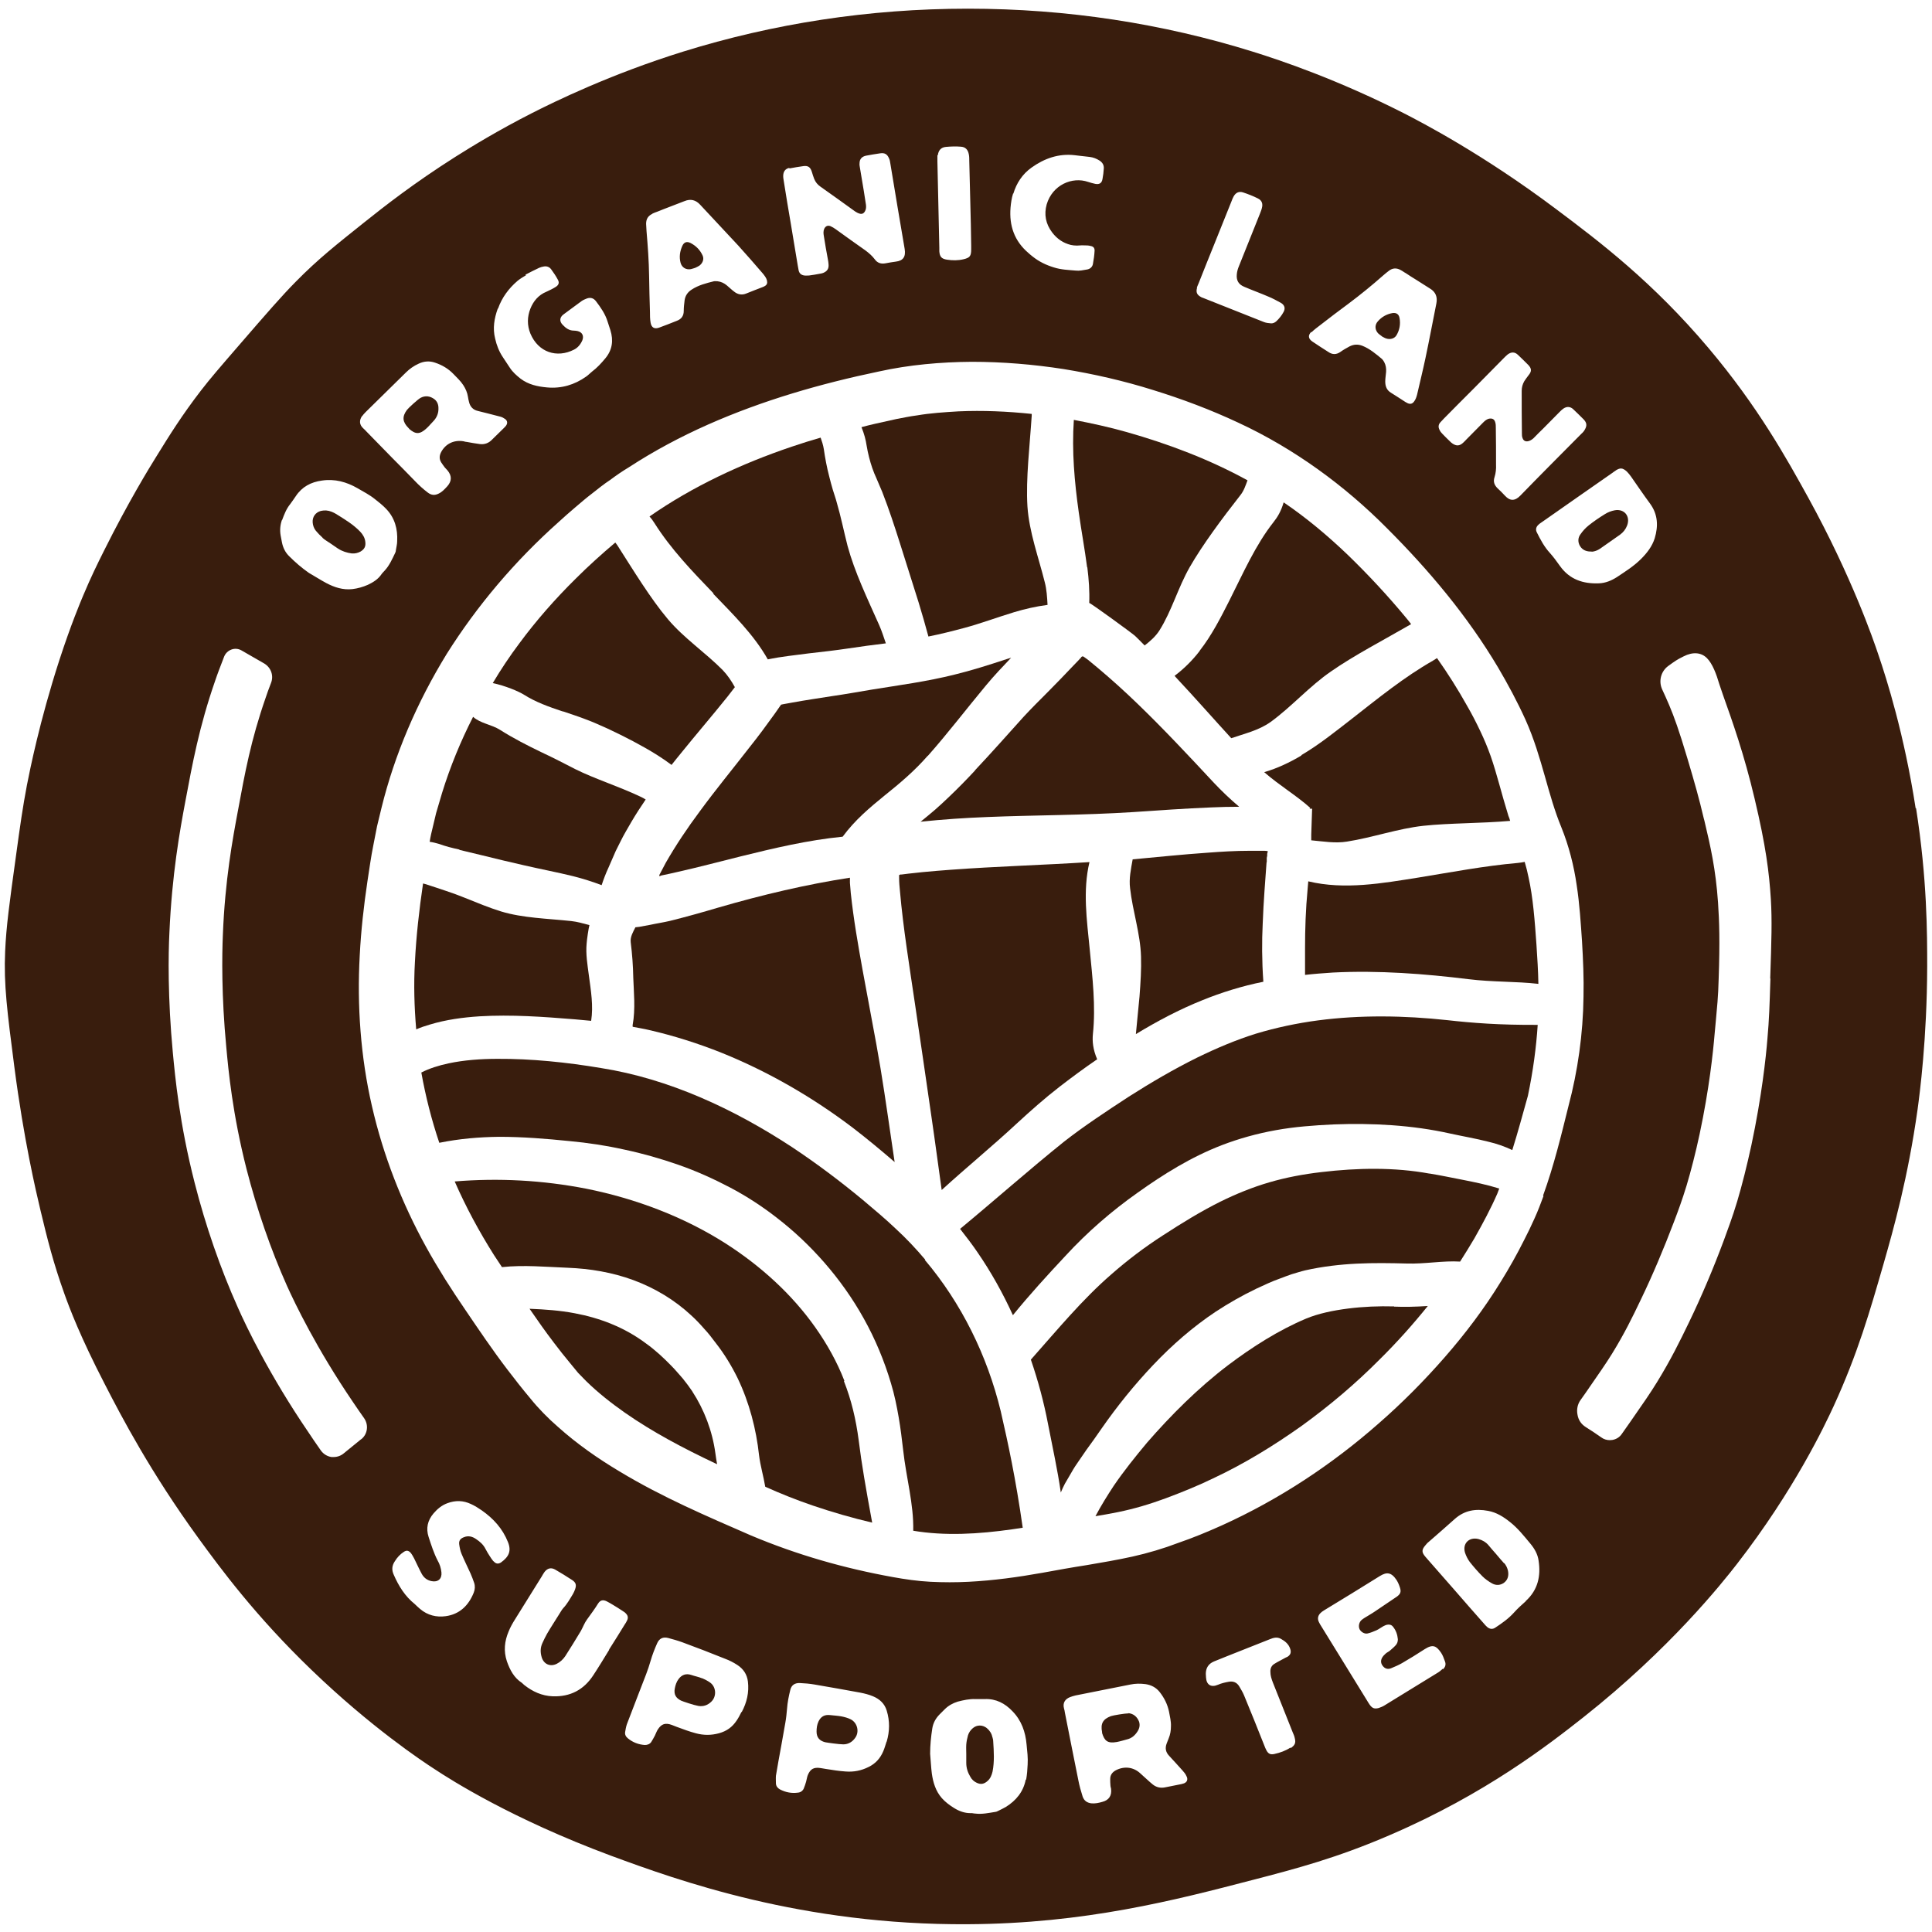 <?xml version="1.0" encoding="UTF-8"?>
<svg xmlns="http://www.w3.org/2000/svg" width="201" height="201" viewBox="0 0 201 201" fill="none">
  <path d="M135.396 78.6C134.194 79.312 132.904 79.934 131.524 80.334C133.126 81.734 134.906 82.779 136.308 84.046L136.242 84.134C136.242 84.134 136.42 84.134 136.509 84.134C136.486 85.023 136.442 85.912 136.419 86.824V87.424C137.643 87.535 138.912 87.757 140.135 87.557C142.828 87.135 145.431 86.201 148.101 85.912C150.793 85.623 154.086 85.668 157.112 85.401C157.068 85.223 157.001 85.046 156.934 84.89C156.222 82.601 155.733 80.512 155.088 78.667C154.754 77.734 154.42 76.934 153.997 76.045C153.575 75.156 153.13 74.289 152.64 73.444C151.661 71.689 150.615 70.044 149.503 68.466C149.369 68.555 149.214 68.644 149.08 68.733C146.076 70.444 143.406 72.622 140.647 74.778C138.978 76.067 137.287 77.445 135.396 78.556V78.6Z" fill="#391D0D"></path>
  <path d="M136.107 91.714C136.085 91.98 136.063 92.247 136.041 92.492C135.84 94.603 135.773 96.67 135.773 98.67C135.773 99.603 135.773 100.537 135.773 101.426C136.73 101.315 137.687 101.248 138.666 101.181C143.45 100.937 148.256 101.315 152.773 101.87C155.265 102.181 157.735 102.092 160.049 102.359C160.027 101.003 159.938 99.648 159.849 98.292C159.671 95.758 159.493 93.38 159.025 91.269C158.914 90.713 158.781 90.202 158.625 89.669C158.38 89.713 158.135 89.758 157.89 89.78C154.375 90.091 151.037 90.736 147.611 91.291C143.828 91.891 139.89 92.603 136.107 91.691V91.714Z" fill="#391D0D"></path>
  <path d="M156.489 162.652C156.222 162.341 155.932 162.03 155.665 161.696C155.398 161.385 155.109 161.074 154.842 160.741C154.575 160.429 154.219 160.229 153.818 160.118C152.839 159.874 152.127 160.585 152.417 161.541C152.528 161.874 152.706 162.23 152.906 162.496C153.329 163.03 153.774 163.541 154.241 164.008C154.53 164.297 154.886 164.541 155.242 164.741C155.643 164.963 156.11 164.941 156.489 164.652C156.889 164.341 156.978 163.897 156.889 163.43C156.822 163.119 156.689 162.852 156.489 162.607V162.652Z" fill="#391D0D"></path>
  <path d="M131.791 89.693V89.249L131.836 89.026C131.836 88.937 131.836 88.96 131.836 88.937V88.826L131.902 88.56C131.813 88.537 131.724 88.515 131.569 88.515C131.635 88.515 130.634 88.515 129.967 88.515C128.52 88.515 127.074 88.604 125.605 88.715C123.024 88.893 120.488 89.16 117.84 89.404C117.662 90.404 117.439 91.404 117.573 92.427C117.84 94.805 118.641 97.138 118.708 99.516C118.752 100.805 118.663 102.205 118.552 103.672C118.418 104.961 118.307 106.295 118.174 107.584C120.377 106.25 122.668 105.028 125.116 104.05C127.029 103.272 129.21 102.583 131.435 102.139C131.279 99.916 131.279 97.916 131.368 96.116C131.457 93.694 131.635 91.649 131.769 89.715L131.791 89.693Z" fill="#391D0D"></path>
  <path d="M124.803 67.734C124.069 68.689 123.179 69.578 122.2 70.312C122.245 70.378 122.311 70.423 122.356 70.49C124.314 72.579 126.205 74.734 128.097 76.801C129.432 76.335 130.945 76.001 132.191 75.112C134.393 73.512 136.218 71.401 138.488 69.845C140.846 68.2 143.961 66.578 146.809 64.933C146.631 64.711 146.475 64.489 146.297 64.289C144.406 62 142.337 59.777 140.201 57.71C138.109 55.71 135.906 53.866 133.548 52.265C133.281 53.177 132.925 53.777 132.502 54.31C130.611 56.71 129.365 59.577 127.896 62.489C127.006 64.244 126.072 66.089 124.803 67.712V67.734Z" fill="#391D0D"></path>
  <path d="M101.441 80.156C100.574 81.089 99.684 82 98.749 82.889C98.304 83.311 97.792 83.8 97.303 84.223C96.813 84.645 96.324 85.045 95.834 85.445C95.812 85.445 95.79 85.49 95.768 85.49C98.082 85.245 100.418 85.089 102.71 85.001C107.516 84.8 112.656 84.823 117.862 84.489C120.51 84.312 123.247 84.112 126.028 84C126.985 83.956 127.964 83.934 128.921 83.934C127.92 83.089 127.052 82.245 126.295 81.445C123.647 78.6 121.044 75.822 118.352 73.222C116.995 71.91 115.615 70.666 114.213 69.488L113.19 68.643L112.789 68.354C112.589 68.199 112.5 68.354 112.433 68.443V68.488H112.389L112.255 68.643L111.654 69.266C110.809 70.154 109.897 71.11 109.007 71.999C108.117 72.888 107.249 73.755 106.47 74.599C104.846 76.4 103.177 78.289 101.441 80.133V80.156Z" fill="#391D0D"></path>
  <path d="M65.84 106.827C66.396 106.938 66.975 107.027 67.531 107.161C70.134 107.761 72.649 108.561 75.096 109.539C79.991 111.517 84.575 114.184 88.736 117.339C90.182 118.451 91.628 119.651 93.075 120.895C92.963 120.14 92.852 119.384 92.741 118.628C92.251 115.295 91.784 111.983 91.183 108.694L89.737 100.893C89.27 98.293 88.803 95.648 88.513 92.915L88.424 91.848V91.314C83.93 92.003 79.302 93.092 74.718 94.426C73.072 94.915 71.403 95.382 69.712 95.804C69.066 95.959 68.31 96.07 67.598 96.226L66.508 96.426L66.107 96.471C65.862 96.96 65.551 97.471 65.618 98.026C65.773 99.293 65.862 100.449 65.885 101.738C65.929 103.116 66.129 104.983 65.818 106.649C65.818 106.694 65.818 106.761 65.818 106.805L65.84 106.827Z" fill="#391D0D"></path>
  <path d="M113.122 59.018C113.278 60.262 113.367 61.485 113.322 62.729C113.523 62.774 117.706 65.819 118.084 66.152C118.418 66.463 118.751 66.819 119.085 67.152C119.664 66.707 120.22 66.219 120.62 65.596C121.911 63.552 122.556 61.129 123.78 58.996C125.093 56.706 127.118 53.973 129.053 51.506C129.409 51.061 129.587 50.506 129.788 49.972C125.872 47.817 121.599 46.194 117.216 44.95C115.414 44.438 113.567 44.038 111.72 43.683C111.498 46.95 111.787 50.15 112.232 53.306C112.499 55.217 112.855 57.129 113.1 59.018H113.122Z" fill="#391D0D"></path>
  <path d="M42.566 44.618C43.211 45.174 43.656 45.241 44.39 44.552C44.657 44.307 44.88 44.018 45.147 43.752C45.481 43.374 45.636 42.929 45.614 42.44C45.614 42.085 45.481 41.751 45.191 41.529C44.746 41.196 44.235 41.129 43.745 41.396C43.434 41.574 42.499 42.44 42.343 42.64C41.809 43.352 41.876 43.907 42.499 44.529C42.521 44.552 42.544 44.574 42.566 44.596V44.618Z" fill="#391D0D"></path>
  <path d="M71.892 27.994C72.026 27.972 72.182 27.905 72.337 27.861C72.471 27.794 72.627 27.728 72.76 27.639C73.116 27.372 73.272 26.95 73.094 26.572C72.827 25.994 72.404 25.572 71.848 25.283C71.447 25.083 71.158 25.194 70.98 25.594C70.735 26.15 70.646 26.728 70.802 27.328C70.936 27.839 71.381 28.105 71.915 27.994H71.892Z" fill="#391D0D"></path>
  <path d="M143.806 35.019C143.939 35.085 144.073 35.174 144.228 35.219C144.651 35.352 145.096 35.219 145.296 34.863C145.608 34.33 145.719 33.73 145.608 33.107C145.541 32.685 145.274 32.507 144.851 32.574C144.251 32.685 143.739 32.974 143.338 33.441C142.982 33.841 143.049 34.374 143.427 34.73C143.539 34.819 143.65 34.907 143.806 35.019Z" fill="#391D0D"></path>
  <path d="M73.049 174.611C72.693 174.456 72.292 174.389 71.914 174.256C71.38 174.078 70.935 174.233 70.601 174.678C70.379 174.967 70.267 175.322 70.201 175.678C70.09 176.278 70.312 176.656 70.846 176.923C71.024 177.011 72.226 177.411 72.648 177.478C73.16 177.567 73.627 177.411 74.006 177.034C74.562 176.5 74.517 175.545 73.917 175.078C73.65 174.878 73.338 174.722 73.027 174.589L73.049 174.611Z" fill="#391D0D"></path>
  <path d="M33.554 55.956C33.799 56.179 34.088 56.334 34.377 56.534C34.644 56.712 34.889 56.89 35.156 57.068C35.601 57.357 36.09 57.512 36.602 57.579C36.936 57.601 37.225 57.535 37.514 57.379C37.915 57.134 38.071 56.846 38.004 56.357C37.959 55.956 37.759 55.623 37.492 55.334C36.758 54.556 35.846 54.023 34.956 53.467C34.822 53.379 34.666 53.312 34.511 53.245C34.132 53.09 33.754 53.067 33.376 53.156C32.82 53.312 32.486 53.779 32.53 54.356C32.553 54.667 32.664 54.979 32.864 55.223C33.064 55.468 33.309 55.712 33.554 55.934V55.956Z" fill="#391D0D"></path>
  <path d="M117.417 178.254C117.061 178.254 115.815 178.454 115.57 178.543C114.747 178.854 114.48 179.32 114.658 180.209C114.658 180.232 114.658 180.276 114.658 180.298C114.903 181.098 115.214 181.41 116.193 181.232C116.549 181.165 116.905 181.054 117.239 180.965C117.729 180.854 118.085 180.543 118.352 180.121C118.552 179.809 118.619 179.476 118.507 179.12C118.307 178.609 117.929 178.276 117.373 178.231L117.417 178.254Z" fill="#391D0D"></path>
  <path d="M88.513 178.878C88.202 178.722 87.868 178.633 87.534 178.567C87.156 178.5 86.755 178.478 86.355 178.433C85.776 178.367 85.398 178.589 85.153 179.1C84.998 179.434 84.953 179.789 84.953 180.145C84.953 180.745 85.242 181.1 85.843 181.256C86.043 181.3 87.312 181.478 87.734 181.478C88.269 181.478 88.691 181.211 88.98 180.789C89.425 180.167 89.203 179.234 88.513 178.878Z" fill="#391D0D"></path>
  <path d="M103.243 180.743C103.176 180.343 102.954 180.032 102.665 179.787C102.22 179.432 101.641 179.432 101.218 179.787C100.973 179.987 100.795 180.254 100.706 180.543C100.617 180.854 100.551 181.187 100.528 181.499C100.506 181.832 100.528 182.165 100.528 182.476C100.528 182.788 100.528 183.099 100.528 183.41C100.528 183.943 100.684 184.41 100.951 184.854C101.107 185.143 101.33 185.343 101.619 185.477C102.042 185.677 102.375 185.61 102.731 185.299C103.043 185.032 103.176 184.677 103.265 184.299C103.466 183.276 103.399 182.232 103.332 181.187C103.332 181.032 103.288 180.854 103.243 180.698V180.743Z" fill="#391D0D"></path>
  <path d="M49.842 105.737C53.247 105.537 56.517 105.782 59.81 106.048C60.367 106.093 60.945 106.16 61.502 106.204C61.746 104.648 61.479 103.07 61.257 101.426C61.123 100.381 60.923 99.27 61.034 98.136C61.056 97.781 61.234 96.536 61.324 96.247C60.678 96.07 60.055 95.892 59.432 95.825C56.94 95.558 54.404 95.514 52.134 94.825C50.91 94.447 49.62 93.914 48.352 93.403C47.684 93.136 47.15 92.936 46.416 92.691C45.681 92.447 44.969 92.203 44.257 91.98C44.191 91.958 44.102 91.936 44.013 91.914C43.612 94.647 43.301 97.381 43.167 100.092C43.034 102.426 43.1 104.759 43.301 107.093C43.768 106.893 44.213 106.737 44.68 106.604C46.438 106.071 48.173 105.848 49.864 105.737H49.842Z" fill="#391D0D"></path>
  <path d="M87.846 143.652C87.09 141.696 86.044 139.829 84.82 138.095C82.373 134.628 79.124 131.695 75.519 129.383C71.136 126.583 66.107 124.694 61.012 123.672C56.451 122.783 51.867 122.538 47.306 122.916C48.463 125.561 49.842 128.117 51.4 130.584L52.223 131.828C54.493 131.584 56.807 131.806 59.076 131.895C61.346 131.984 63.682 132.361 65.907 133.184C68.132 134.006 70.201 135.251 71.915 136.851C72.382 137.273 72.827 137.74 73.25 138.229C73.695 138.696 74.095 139.229 74.496 139.762C75.319 140.807 76.098 142.074 76.721 143.34C77.967 145.918 78.679 148.719 78.968 151.386C79.102 152.497 79.435 153.586 79.613 154.675C81.238 155.408 82.862 156.053 84.553 156.631C86.578 157.32 88.647 157.92 90.739 158.409C90.093 154.919 89.626 152.23 89.337 149.852C89.048 147.652 88.58 145.674 87.802 143.696L87.846 143.652Z" fill="#391D0D"></path>
  <path d="M96.256 131.05C95.299 129.917 94.298 128.85 93.208 127.85C92.14 126.828 90.938 125.827 89.781 124.85C87.423 122.894 84.997 121.071 82.461 119.382C76.342 115.36 69.578 112.226 62.524 111.115C58.942 110.515 55.271 110.137 51.755 110.159C49.997 110.159 48.262 110.292 46.682 110.626C45.636 110.848 44.657 111.159 43.834 111.582C44.279 114.071 44.902 116.515 45.703 118.893C47.772 118.471 49.864 118.293 51.933 118.271C54.403 118.271 56.828 118.471 59.254 118.716C61.167 118.893 63.081 119.182 64.972 119.605C66.863 120.005 68.732 120.538 70.579 121.183C72.426 121.827 74.206 122.627 75.942 123.538C77.677 124.45 79.346 125.539 80.903 126.761C84.263 129.361 87.512 132.939 89.87 137.184C91.05 139.296 92.006 141.585 92.696 143.918C93.052 145.074 93.297 146.296 93.497 147.452C93.697 148.608 93.831 149.741 93.964 150.875C94.276 153.742 95.077 156.497 95.01 159.253C98.303 159.809 101.797 159.609 105.357 159.098C105.713 159.053 106.069 158.987 106.402 158.942C105.668 153.786 104.867 150.097 104.111 146.807C102.709 141.029 100.017 135.562 96.212 131.072L96.256 131.05Z" fill="#391D0D"></path>
  <path d="M148.701 122.095C145.074 121.429 141.247 121.495 137.486 121.94C135.573 122.162 133.815 122.495 132.057 123.006C130.3 123.518 128.609 124.207 126.94 125.029C124.937 126.029 122.979 127.229 120.999 128.518C119.063 129.763 117.283 131.118 115.614 132.585C112.61 135.186 110.029 138.319 107.248 141.453C108.005 143.653 108.605 145.898 109.028 148.12C109.495 150.543 110.029 152.921 110.363 155.277C110.497 154.965 110.63 154.654 110.786 154.365L111.498 153.143C111.72 152.743 111.987 152.343 112.254 151.965L113.033 150.832C113.567 150.098 114.101 149.365 114.613 148.609C116.237 146.276 118.017 144.075 119.975 142.008C121.933 139.942 124.092 138.053 126.495 136.452C127.785 135.608 129.209 134.786 130.745 134.052C131.523 133.696 132.302 133.319 133.125 133.03C133.548 132.874 133.926 132.719 134.394 132.563C134.861 132.43 135.328 132.274 135.795 132.163C139.467 131.341 142.96 131.363 146.32 131.452C148.233 131.518 150.125 131.141 151.905 131.252C152.417 130.452 152.906 129.652 153.396 128.829C154.263 127.296 155.109 125.718 155.776 124.184C155.843 124.007 155.91 123.829 155.977 123.651C154.619 123.229 153.373 122.984 152.261 122.762C150.993 122.518 149.858 122.273 148.745 122.095H148.701Z" fill="#391D0D"></path>
  <path d="M145.052 135.916C143.427 135.872 141.825 135.938 140.246 136.138C138.688 136.338 137.175 136.649 135.885 137.183C133.036 138.383 130.3 140.116 127.741 142.05C124.648 144.406 121.844 147.206 119.33 150.095C118.106 151.562 116.927 153.029 115.881 154.562C115.192 155.607 114.546 156.652 113.968 157.741C114.769 157.607 115.548 157.474 116.304 157.318C118.04 156.963 119.597 156.496 121.288 155.874C122.957 155.251 124.604 154.585 126.206 153.807C129.432 152.296 132.48 150.429 135.395 148.362C138.288 146.273 141.024 143.961 143.539 141.428C145.319 139.672 146.988 137.805 148.545 135.872C147.232 135.96 146.097 135.983 145.029 135.938L145.052 135.916Z" fill="#391D0D"></path>
  <path d="M159.982 106.625C156.022 106.647 153.151 106.425 150.593 106.136C146.076 105.647 141.537 105.581 137.131 106.158C134.928 106.447 132.748 106.914 130.678 107.536C128.609 108.181 126.562 109.048 124.56 110.025C122.134 111.226 119.776 112.604 117.439 114.093C115.125 115.604 112.767 117.16 110.72 118.76C107.093 121.671 103.511 124.849 99.884 127.85C100.507 128.65 101.13 129.45 101.686 130.272C103.11 132.339 104.334 134.539 105.38 136.828C107.093 134.717 108.962 132.672 110.853 130.65C113.101 128.205 115.659 125.983 118.374 124.071C121.022 122.182 123.892 120.382 127.118 119.138C128.854 118.471 130.745 117.937 132.725 117.582C133.705 117.404 134.728 117.271 135.729 117.182C136.708 117.093 137.71 117.026 138.733 116.982C142.761 116.826 146.944 117.048 150.904 117.937C152.217 118.226 153.552 118.449 154.843 118.782C155.71 118.982 156.534 119.271 157.335 119.649C157.913 117.804 158.425 115.915 158.959 114.004C159.493 111.448 159.827 108.981 159.982 106.581V106.625Z" fill="#391D0D"></path>
  <path d="M199.298 84.09C198.119 76.445 196.295 70.666 195.405 68.066C194.915 66.599 192.646 59.998 188.151 51.82C185.859 47.664 182.878 42.285 177.738 36.196C171.953 29.351 166.457 25.173 161.918 21.772C154.263 16.016 147.855 12.705 146.031 11.771C139.155 8.282 133.326 6.304 130.322 5.37C120.977 2.459 111.031 0.903 100.706 0.903C90.382 0.903 80.436 2.459 71.069 5.37C63.504 7.726 57.652 10.593 55.338 11.771C51.844 13.549 49.085 15.238 47.394 16.305C43.011 19.083 39.94 21.506 37.96 23.084C35.045 25.417 33.132 26.906 30.751 29.329C29.305 30.795 27.836 32.484 24.877 35.907C22.896 38.196 21.895 39.352 20.916 40.619C18.914 43.219 17.645 45.264 16.244 47.531C15.576 48.597 13.329 52.264 10.837 57.265C10.125 58.687 9.457 60.043 8.656 61.954C8.367 62.643 7.388 64.955 6.186 68.644C4.095 75.089 3.093 80.223 2.804 81.668C2.359 84.023 2.114 85.735 1.647 89.157C0.98 93.98 0.646 96.402 0.535 98.98C0.379 102.447 0.757 105.292 1.491 110.982C2.47 118.538 3.739 123.939 4.206 125.894C4.94 128.961 5.541 131.362 6.676 134.54C7.254 136.162 8.367 139.096 10.881 143.963C12.683 147.474 15.665 153.164 20.649 160.031C22.919 163.143 26.568 168.121 32.442 173.766C38.561 179.656 43.901 183.212 45.214 184.056C46.927 185.19 53.268 189.234 63.548 193.057C70.535 195.635 83.462 200.302 100.706 200.191C112.877 200.124 122.2 197.702 130.389 195.568C134.75 194.435 139.089 193.302 144.629 190.901C154.553 186.634 161.161 181.478 164.766 178.633C173.733 171.544 179.184 164.676 180.719 162.698C186.682 155.009 189.864 148.252 190.776 146.274C193.291 140.785 194.537 136.407 195.939 131.562C197.029 127.761 198.497 122.538 199.499 115.427C199.721 113.804 200.478 108.092 200.5 100.536C200.5 97.136 200.5 91.469 199.343 84.09H199.298ZM168.081 48.953C168.571 48.642 168.815 48.664 169.26 49.064C169.416 49.22 169.55 49.397 169.683 49.575C170.351 50.531 170.996 51.486 171.686 52.42C172.487 53.531 172.531 54.731 172.153 55.998C171.886 56.843 171.352 57.532 170.729 58.154C169.972 58.91 169.082 59.465 168.215 60.043C167.658 60.398 167.035 60.665 166.345 60.688C164.699 60.754 163.297 60.287 162.296 58.887C161.962 58.42 161.628 57.954 161.25 57.532C160.672 56.909 160.271 56.154 159.893 55.398C159.737 55.109 159.804 54.82 160.049 54.598C160.182 54.465 160.338 54.376 160.494 54.264C161.74 53.398 162.963 52.531 164.209 51.664C165.389 50.842 166.568 50.02 167.747 49.197C167.859 49.108 167.992 49.02 168.103 48.953H168.081ZM149.88 43.908C149.991 43.797 150.103 43.663 150.214 43.552C151.26 42.486 152.328 41.419 153.373 40.374C154.397 39.33 155.42 38.307 156.444 37.263C156.577 37.129 156.711 36.996 156.844 36.885C157.223 36.596 157.601 36.596 157.935 36.929C158.291 37.263 158.647 37.618 159.003 37.974C159.359 38.352 159.359 38.641 159.025 39.041C158.869 39.241 158.714 39.463 158.58 39.663C158.402 39.974 158.313 40.307 158.313 40.663C158.313 42.13 158.313 43.619 158.335 45.086C158.335 45.241 158.335 45.419 158.402 45.575C158.491 45.841 158.691 45.953 158.958 45.908C159.181 45.864 159.359 45.752 159.537 45.597C159.871 45.264 160.204 44.908 160.56 44.575C161.139 43.997 161.695 43.419 162.274 42.841C162.385 42.73 162.518 42.597 162.652 42.508C163.008 42.263 163.386 42.285 163.698 42.597C164.054 42.93 164.41 43.286 164.766 43.641C165.077 43.975 165.122 44.264 164.899 44.663C164.81 44.841 164.677 44.997 164.521 45.13C162.407 47.264 160.271 49.397 158.18 51.553C157.601 52.153 157.089 52.131 156.577 51.575C156.333 51.309 156.066 51.042 155.799 50.797C155.465 50.464 155.331 50.109 155.487 49.642C155.621 49.22 155.665 48.775 155.643 48.331C155.643 47.064 155.643 45.775 155.621 44.508C155.621 44.308 155.621 44.108 155.554 43.908C155.465 43.619 155.265 43.508 154.953 43.552C154.686 43.597 154.486 43.775 154.308 43.952C153.729 44.552 153.129 45.13 152.55 45.73C152.439 45.841 152.328 45.975 152.194 46.086C151.838 46.397 151.527 46.419 151.126 46.153C151.015 46.086 150.926 45.997 150.837 45.908C150.57 45.641 150.303 45.397 150.058 45.13C149.947 45.019 149.836 44.886 149.769 44.73C149.613 44.441 149.635 44.152 149.88 43.908ZM136.441 34.574C136.708 34.307 137.042 34.062 137.331 33.84C138.31 33.084 139.289 32.329 140.29 31.596C141.536 30.662 142.738 29.684 143.895 28.662C144.095 28.484 144.295 28.328 144.495 28.173C144.896 27.862 145.319 27.862 145.741 28.106C145.919 28.195 146.075 28.328 146.253 28.417C146.632 28.662 146.988 28.906 147.366 29.128C147.833 29.418 148.3 29.729 148.768 30.017C149.368 30.373 149.569 30.907 149.435 31.573C149.057 33.462 148.701 35.374 148.3 37.263C148.033 38.529 147.722 39.774 147.433 41.041C147.366 41.308 147.277 41.574 147.099 41.797C146.921 42.019 146.721 42.063 146.454 41.952C146.365 41.908 146.298 41.863 146.209 41.819C145.719 41.508 145.23 41.174 144.718 40.863C144.273 40.596 144.117 40.196 144.117 39.685C144.117 39.352 144.184 39.019 144.206 38.685C144.228 38.33 144.184 37.996 144.006 37.663C143.939 37.552 143.872 37.441 143.783 37.352C143.138 36.818 142.515 36.285 141.736 35.974C141.269 35.796 140.846 35.818 140.401 36.04C140.068 36.218 139.756 36.396 139.445 36.618C139.022 36.907 138.621 36.907 138.199 36.618C137.642 36.263 137.086 35.907 136.53 35.529C136.107 35.24 136.062 34.885 136.419 34.529L136.441 34.574ZM124.514 29.951C124.559 29.773 124.648 29.617 124.715 29.44C125.271 28.04 125.827 26.639 126.406 25.217C126.984 23.795 127.541 22.372 128.119 20.95C128.186 20.772 128.253 20.594 128.342 20.439C128.564 20.039 128.898 19.883 129.321 20.017C129.855 20.194 130.366 20.394 130.856 20.639C131.279 20.839 131.412 21.194 131.279 21.661C131.234 21.861 131.145 22.039 131.078 22.239C130.344 24.061 129.632 25.861 128.898 27.684C128.787 27.951 128.698 28.24 128.675 28.529C128.609 29.173 128.853 29.595 129.454 29.84C130.277 30.195 131.145 30.506 131.968 30.862C132.413 31.04 132.836 31.284 133.259 31.507C133.637 31.729 133.748 32.062 133.548 32.44C133.348 32.818 133.081 33.151 132.769 33.44C132.614 33.574 132.413 33.662 132.213 33.64C131.968 33.618 131.724 33.596 131.501 33.507C129.365 32.662 127.251 31.818 125.115 30.973C125.071 30.973 125.004 30.929 124.96 30.907C124.537 30.684 124.403 30.418 124.537 29.951H124.514ZM105.424 20.15C105.757 19.039 106.38 18.105 107.315 17.438C108.65 16.483 110.141 15.949 111.832 16.149C112.01 16.172 112.188 16.194 112.388 16.216C112.722 16.261 113.055 16.283 113.367 16.327C113.745 16.372 114.079 16.505 114.391 16.705C114.702 16.905 114.858 17.172 114.836 17.527C114.813 17.905 114.769 18.261 114.702 18.616C114.635 19.039 114.39 19.216 113.945 19.128C113.701 19.083 113.434 18.994 113.211 18.927C111.542 18.35 109.495 19.239 108.895 21.261C108.605 22.306 108.783 23.284 109.473 24.195C109.985 24.861 110.608 25.284 111.409 25.484C111.609 25.528 111.832 25.55 112.054 25.55C112.299 25.55 112.521 25.506 112.766 25.528C113.011 25.528 113.256 25.528 113.478 25.595C113.745 25.639 113.879 25.795 113.879 26.061C113.856 26.528 113.79 27.017 113.701 27.484C113.634 27.795 113.389 27.995 113.078 28.04C112.699 28.106 112.299 28.195 111.921 28.151C111.142 28.084 110.385 28.062 109.629 27.817C108.828 27.573 108.094 27.217 107.426 26.684C107.27 26.573 107.137 26.439 107.003 26.328C105.535 25.084 104.979 23.483 105.134 21.594C105.179 21.105 105.246 20.616 105.401 20.128L105.424 20.15ZM97.569 16.149C97.636 15.638 97.903 15.327 98.415 15.283C98.926 15.238 99.438 15.216 99.95 15.26C100.439 15.283 100.706 15.572 100.795 16.061C100.84 16.283 100.84 16.505 100.84 16.727C100.884 18.216 100.907 19.705 100.951 21.194C100.996 22.661 101.018 24.106 101.04 25.55C101.04 25.684 101.04 25.817 101.04 25.928C101.04 26.639 100.907 26.817 100.239 26.973C99.683 27.106 99.104 27.106 98.526 27.017C97.947 26.928 97.769 26.706 97.725 26.15C97.725 26.017 97.725 25.884 97.725 25.773C97.658 22.794 97.591 19.794 97.525 16.816C97.525 16.594 97.525 16.372 97.525 16.149H97.569ZM82.105 17.527C82.594 17.438 83.084 17.349 83.573 17.283C84.085 17.216 84.308 17.394 84.464 17.883C84.53 18.127 84.619 18.372 84.708 18.616C84.842 18.95 85.064 19.216 85.354 19.416C86.555 20.261 87.757 21.128 88.958 21.994C89.092 22.083 89.247 22.172 89.403 22.217C89.67 22.306 89.871 22.217 90.004 21.95C90.115 21.75 90.115 21.528 90.093 21.305C90.026 20.839 89.937 20.35 89.871 19.883C89.737 19.083 89.603 18.283 89.47 17.483C89.448 17.327 89.403 17.149 89.425 16.994C89.425 16.549 89.67 16.283 90.115 16.194C90.605 16.105 91.094 16.016 91.584 15.949C92.029 15.883 92.296 16.038 92.474 16.438C92.563 16.616 92.607 16.816 92.629 17.016C93.119 19.972 93.609 22.95 94.12 25.906C94.254 26.728 93.942 27.128 93.208 27.217C92.852 27.262 92.474 27.328 92.118 27.395C91.65 27.484 91.272 27.351 91.005 26.973C90.738 26.617 90.404 26.328 90.048 26.061C89.003 25.328 87.979 24.595 86.933 23.839C86.778 23.728 86.6 23.617 86.399 23.528C86.11 23.417 85.888 23.528 85.754 23.795C85.643 24.039 85.665 24.306 85.71 24.55C85.843 25.373 85.977 26.195 86.132 26.995C86.155 27.151 86.199 27.328 86.199 27.484C86.244 27.951 86.066 28.217 85.643 28.395C85.532 28.44 85.398 28.462 85.265 28.484C84.909 28.551 84.53 28.617 84.174 28.662C84.019 28.662 83.841 28.684 83.685 28.662C83.351 28.617 83.151 28.44 83.084 28.106C83.062 27.951 83.017 27.773 82.995 27.617C82.75 26.15 82.505 24.684 82.261 23.195C82.016 21.75 81.771 20.328 81.549 18.883C81.526 18.705 81.482 18.527 81.482 18.327C81.482 17.861 81.682 17.549 82.15 17.461L82.105 17.527ZM67.842 22.239C68.02 22.15 68.221 22.083 68.399 22.017C68.799 21.861 69.222 21.683 69.645 21.528C70.156 21.328 70.668 21.128 71.202 20.928C71.847 20.661 72.382 20.794 72.849 21.305C74.162 22.728 75.497 24.128 76.809 25.55C77.677 26.506 78.523 27.484 79.368 28.462C79.546 28.684 79.724 28.906 79.791 29.173C79.858 29.462 79.791 29.64 79.546 29.773C79.457 29.817 79.39 29.862 79.301 29.884C78.745 30.106 78.189 30.306 77.655 30.529C77.188 30.729 76.743 30.64 76.364 30.329C76.097 30.129 75.853 29.884 75.608 29.684C75.341 29.462 75.029 29.306 74.651 29.262C74.518 29.262 74.384 29.24 74.273 29.262C73.472 29.462 72.671 29.662 71.959 30.129C71.536 30.395 71.291 30.773 71.225 31.24C71.18 31.596 71.135 31.973 71.135 32.351C71.135 32.862 70.891 33.196 70.424 33.373C69.8 33.618 69.2 33.862 68.577 34.085C68.087 34.262 67.776 34.085 67.687 33.574C67.62 33.196 67.62 32.796 67.62 32.418C67.575 31.173 67.553 29.951 67.531 28.706C67.509 27.151 67.397 25.617 67.264 24.061C67.242 23.795 67.242 23.55 67.219 23.284C67.219 22.772 67.442 22.439 67.887 22.239H67.842ZM51.822 32.084C52.223 30.951 52.935 29.995 53.847 29.217C54.114 28.995 54.425 28.817 54.715 28.64C54.715 28.64 54.692 28.595 54.67 28.573C55.137 28.328 55.627 28.084 56.094 27.862C56.25 27.795 56.406 27.751 56.561 27.728C56.873 27.662 57.162 27.773 57.34 28.017C57.585 28.351 57.83 28.706 58.03 29.084C58.208 29.395 58.141 29.64 57.83 29.84C57.518 30.04 57.184 30.195 56.851 30.351C56.027 30.684 55.493 31.329 55.182 32.107C54.848 32.951 54.826 33.84 55.182 34.707C56.005 36.663 57.941 37.285 59.721 36.374C60.121 36.174 60.411 35.818 60.589 35.396C60.767 34.929 60.566 34.551 60.077 34.44C59.944 34.418 59.832 34.396 59.699 34.396C59.209 34.396 58.853 34.129 58.542 33.796C58.186 33.44 58.208 33.018 58.631 32.707C59.254 32.24 59.877 31.796 60.5 31.329C60.656 31.218 60.856 31.129 61.034 31.062C61.434 30.907 61.768 31.018 62.013 31.351C62.502 31.995 62.97 32.662 63.214 33.462C63.303 33.751 63.415 34.062 63.504 34.351C63.837 35.418 63.704 36.396 62.992 37.263C62.569 37.774 62.124 38.263 61.59 38.663C61.39 38.819 61.212 39.019 60.989 39.174C59.766 40.041 58.408 40.441 56.917 40.307C55.938 40.219 54.982 40.019 54.158 39.396C53.736 39.063 53.335 38.707 53.046 38.263C52.801 37.885 52.556 37.529 52.312 37.152C51.911 36.552 51.666 35.907 51.511 35.218C51.244 34.151 51.422 33.129 51.778 32.129L51.822 32.084ZM37.648 43.33C37.76 43.175 37.893 43.019 38.049 42.863C39.451 41.485 40.83 40.13 42.232 38.752C42.61 38.374 43.055 38.063 43.545 37.841C44.101 37.574 44.68 37.529 45.258 37.73C45.992 37.974 46.638 38.352 47.172 38.907C47.528 39.285 47.906 39.618 48.195 40.063C48.44 40.441 48.618 40.841 48.685 41.285C48.707 41.463 48.752 41.641 48.796 41.819C48.907 42.308 49.219 42.641 49.708 42.752C50.064 42.841 50.42 42.93 50.776 43.019C51.199 43.13 51.644 43.241 52.067 43.352C52.245 43.397 52.401 43.486 52.556 43.597C52.801 43.775 52.823 44.041 52.645 44.286C52.579 44.375 52.49 44.464 52.423 44.53C52.022 44.93 51.6 45.33 51.199 45.73C50.843 46.108 50.398 46.264 49.908 46.197C49.441 46.13 48.996 46.064 48.551 45.975C48.44 45.975 48.329 45.93 48.218 45.908C47.238 45.752 46.371 46.153 45.903 47.019C45.703 47.397 45.681 47.753 45.903 48.108C46.015 48.286 46.148 48.464 46.282 48.642C46.371 48.753 46.46 48.819 46.549 48.931C47.016 49.486 47.016 50.042 46.549 50.575C46.282 50.864 46.015 51.175 45.636 51.353C45.236 51.553 44.88 51.531 44.502 51.242C44.034 50.886 43.589 50.486 43.189 50.064C42.388 49.242 41.587 48.419 40.786 47.619C39.896 46.708 39.006 45.797 38.116 44.886C38.005 44.775 37.916 44.663 37.804 44.575C37.359 44.175 37.359 43.708 37.693 43.241L37.648 43.33ZM29.349 54.109C29.572 53.509 29.794 52.931 30.195 52.442C30.395 52.175 30.573 51.909 30.773 51.62C31.418 50.642 32.353 50.153 33.488 49.997C34.823 49.797 36.047 50.131 37.203 50.797C37.804 51.153 38.427 51.464 38.983 51.909C39.406 52.242 39.829 52.575 40.185 52.953C41.075 53.887 41.387 55.042 41.32 56.309C41.32 56.62 41.231 56.931 41.186 57.243C41.186 57.331 41.164 57.42 41.12 57.509C40.808 58.154 40.519 58.821 40.029 59.354C39.918 59.487 39.785 59.598 39.696 59.732C39.34 60.265 38.828 60.576 38.272 60.843C37.76 61.065 37.226 61.221 36.669 61.288C35.691 61.399 34.8 61.11 33.955 60.665C33.332 60.332 32.753 59.954 32.13 59.598C31.396 59.087 30.729 58.509 30.106 57.887C29.683 57.487 29.438 56.976 29.327 56.398C29.282 56.154 29.238 55.931 29.193 55.687C29.104 55.154 29.149 54.62 29.327 54.109H29.349ZM37.559 149.741L35.757 151.208C35.468 151.453 35.09 151.586 34.711 151.586C34.645 151.586 34.556 151.586 34.489 151.586C34.044 151.519 33.643 151.275 33.376 150.897C32.909 150.23 32.464 149.586 32.086 149.008C28.036 143.074 25.611 137.985 24.765 136.073C22.941 132.006 21.383 127.517 20.249 123.05C18.669 116.871 18.224 112.071 17.979 109.493C17.445 103.825 17.512 99.269 17.623 97.069C17.89 90.957 18.713 86.424 19.27 83.445C20.026 79.423 20.716 75.622 22.385 70.822C22.607 70.155 22.941 69.288 23.319 68.311C23.453 67.977 23.72 67.71 24.076 67.577C24.432 67.444 24.81 67.488 25.122 67.666L27.48 69.022C28.192 69.444 28.503 70.288 28.192 71.066C27.97 71.644 27.769 72.178 27.636 72.6C26.101 77 25.477 80.423 24.743 84.401C24.209 87.268 23.408 91.557 23.186 97.269C23.097 99.336 23.03 103.581 23.542 108.937C23.764 111.36 24.187 115.893 25.655 121.649C26.724 125.805 28.17 130.006 29.861 133.784C30.662 135.562 32.931 140.296 36.714 145.852C37.07 146.385 37.471 146.963 37.893 147.563C38.361 148.252 38.249 149.186 37.604 149.719L37.559 149.741ZM51.333 162.432C51.199 162.276 51.066 162.076 50.954 161.898C50.799 161.654 50.643 161.409 50.509 161.143C50.287 160.698 49.931 160.387 49.53 160.12C49.152 159.854 48.729 159.742 48.284 159.92C47.906 160.054 47.728 160.276 47.773 160.654C47.817 160.987 47.884 161.343 48.017 161.654C48.306 162.343 48.64 163.009 48.952 163.698C49.085 164.01 49.219 164.343 49.33 164.676C49.441 165.01 49.419 165.365 49.285 165.699C48.752 167.032 47.817 167.943 46.371 168.143C45.414 168.277 44.479 168.054 43.701 167.388C43.523 167.232 43.345 167.077 43.144 166.877C42.143 166.076 41.476 165.01 40.964 163.832C40.741 163.343 40.764 162.898 41.075 162.432C41.32 162.032 41.631 161.698 42.01 161.454C42.277 161.276 42.477 161.298 42.699 161.52C42.855 161.698 42.966 161.92 43.078 162.12C43.345 162.654 43.589 163.209 43.879 163.743C44.101 164.143 44.435 164.41 44.902 164.498C45.57 164.632 45.992 164.254 45.926 163.587C45.881 163.143 45.748 162.721 45.525 162.343C45.125 161.565 44.858 160.72 44.591 159.898C44.301 159.009 44.479 158.187 45.102 157.453C45.503 156.987 45.948 156.609 46.549 156.387C47.394 156.075 48.195 156.098 48.996 156.475C49.397 156.653 49.775 156.898 50.131 157.142C51.333 157.987 52.289 159.031 52.846 160.431C53.224 161.365 52.935 161.965 52.134 162.543C51.844 162.743 51.577 162.698 51.355 162.432H51.333ZM63.37 171.655C62.836 172.522 62.302 173.411 61.746 174.255C60.745 175.811 59.321 176.544 57.496 176.478C56.383 176.433 55.404 175.989 54.537 175.3C54.448 175.233 54.381 175.144 54.292 175.077C53.469 174.544 53.046 173.722 52.734 172.833C52.378 171.766 52.49 170.744 52.912 169.743C53.09 169.299 53.313 168.899 53.58 168.477C54.514 166.988 55.427 165.499 56.361 164.01C56.45 163.854 56.539 163.698 56.65 163.543C56.962 163.143 57.34 163.054 57.763 163.298C58.342 163.632 58.92 163.987 59.498 164.365C59.921 164.632 59.988 164.899 59.832 165.343C59.766 165.521 59.699 165.676 59.61 165.832C59.298 166.343 59.009 166.877 58.586 167.321C58.431 167.499 58.319 167.721 58.186 167.921C57.763 168.61 57.318 169.277 56.917 169.966C56.739 170.277 56.584 170.61 56.428 170.944C56.205 171.433 56.205 171.921 56.361 172.433C56.584 173.144 57.251 173.433 57.919 173.099C58.275 172.922 58.586 172.633 58.809 172.299C59.365 171.433 59.899 170.566 60.433 169.677C60.656 169.277 60.811 168.832 61.078 168.477C61.479 167.921 61.879 167.388 62.235 166.81C62.458 166.476 62.725 166.41 63.103 166.588C63.326 166.699 63.548 166.832 63.771 166.965C64.104 167.165 64.46 167.388 64.794 167.61C64.928 167.699 65.039 167.765 65.128 167.877C65.328 168.077 65.373 168.321 65.239 168.588C65.172 168.743 65.083 168.877 64.994 169.01C64.46 169.877 63.926 170.744 63.37 171.61V171.655ZM77.143 178.1C76.987 178.411 76.832 178.722 76.631 179.011C76.186 179.678 75.608 180.1 74.807 180.322C73.984 180.545 73.205 180.545 72.382 180.322C71.714 180.145 71.069 179.9 70.401 179.656C70.223 179.589 70.067 179.522 69.889 179.456C69.222 179.211 68.822 179.345 68.443 179.922C68.31 180.122 68.243 180.345 68.132 180.567C68.02 180.789 67.887 181.011 67.753 181.234C67.598 181.456 67.353 181.545 67.086 181.545C66.441 181.5 65.84 181.278 65.328 180.856C65.106 180.678 64.994 180.456 65.039 180.189C65.083 179.922 65.128 179.656 65.217 179.389C65.595 178.389 65.973 177.411 66.352 176.433C66.641 175.677 66.93 174.944 67.219 174.188C67.397 173.722 67.553 173.255 67.687 172.788C67.865 172.166 68.109 171.544 68.376 170.944C68.599 170.455 68.977 170.277 69.511 170.41C70.001 170.544 70.49 170.677 70.98 170.855C72.493 171.41 73.984 171.988 75.474 172.588C75.897 172.744 76.32 172.966 76.698 173.211C77.321 173.611 77.722 174.188 77.811 174.944C77.944 176.077 77.699 177.122 77.165 178.122L77.143 178.1ZM92.229 181.211C92.118 181.545 92.029 181.878 91.895 182.189C91.584 182.923 91.094 183.478 90.36 183.834C89.603 184.212 88.825 184.367 87.979 184.301C87.289 184.256 86.6 184.145 85.91 184.034C85.732 184.012 85.554 183.967 85.376 183.945C84.664 183.834 84.308 184.034 84.041 184.678C83.952 184.901 83.93 185.145 83.863 185.367C83.796 185.612 83.707 185.856 83.618 186.079C83.507 186.323 83.284 186.479 83.017 186.501C82.372 186.59 81.749 186.479 81.148 186.167C80.903 186.034 80.748 185.834 80.725 185.567C80.725 185.301 80.703 185.012 80.725 184.745C80.903 183.701 81.082 182.656 81.282 181.611C81.415 180.811 81.571 180.033 81.704 179.233C81.793 178.744 81.838 178.256 81.882 177.767C81.927 177.122 82.061 176.455 82.216 175.833C82.328 175.322 82.683 175.077 83.218 175.1C83.729 175.122 84.241 175.166 84.753 175.255C86.333 175.522 87.935 175.811 89.514 176.1C89.96 176.189 90.404 176.3 90.827 176.478C91.517 176.766 92.029 177.233 92.251 177.967C92.585 179.056 92.563 180.122 92.251 181.189L92.229 181.211ZM106.714 185.145C106.469 186.412 105.713 187.323 104.645 187.99C104.378 188.145 104.089 188.279 103.822 188.412C103.733 188.457 103.644 188.501 103.577 188.501C102.865 188.612 102.175 188.768 101.463 188.679C101.307 188.679 101.129 188.612 100.973 188.634C100.35 188.634 99.794 188.434 99.26 188.101C98.793 187.812 98.348 187.479 97.992 187.079C97.347 186.345 97.08 185.456 96.946 184.523C96.857 183.834 96.835 183.145 96.768 182.456C96.768 181.567 96.857 180.7 96.991 179.833C97.08 179.256 97.347 178.767 97.769 178.344C97.947 178.167 98.103 178.011 98.281 177.833C98.659 177.455 99.127 177.189 99.638 177.033C100.239 176.878 100.84 176.744 101.485 176.766C101.819 176.766 102.153 176.766 102.464 176.766C103.621 176.722 104.556 177.211 105.335 178.033C106.269 178.989 106.692 180.189 106.803 181.5C106.87 182.189 106.959 182.878 106.914 183.567C106.892 184.101 106.848 184.634 106.759 185.145H106.714ZM123.224 185.523C123.224 185.523 123.001 185.59 122.912 185.612C122.356 185.723 121.8 185.834 121.244 185.945C120.732 186.056 120.287 185.945 119.909 185.634C119.553 185.345 119.241 185.034 118.885 184.723C118.796 184.656 118.729 184.567 118.64 184.501C117.928 183.834 116.972 183.723 116.104 184.167C115.726 184.367 115.503 184.656 115.503 185.078C115.503 185.301 115.503 185.523 115.525 185.723C115.525 185.856 115.57 185.967 115.592 186.101C115.681 186.812 115.37 187.279 114.702 187.456C114.324 187.568 113.923 187.656 113.523 187.612C113.078 187.545 112.788 187.345 112.633 186.901C112.455 186.345 112.299 185.79 112.188 185.212C111.965 184.101 111.743 182.989 111.52 181.878C111.275 180.634 111.031 179.411 110.786 178.167C110.764 178.011 110.741 177.878 110.697 177.744C110.541 177.166 110.808 176.766 111.32 176.566C111.498 176.5 111.698 176.433 111.898 176.389C113.79 176.011 115.703 175.633 117.595 175.255C118.129 175.144 118.64 175.144 119.174 175.211C119.775 175.3 120.287 175.566 120.665 176.055C121.132 176.655 121.466 177.322 121.622 178.078C121.711 178.589 121.844 179.078 121.822 179.589C121.822 180.033 121.755 180.456 121.577 180.878C121.511 181.034 121.444 181.211 121.377 181.389C121.199 181.856 121.266 182.278 121.622 182.656C121.867 182.923 122.111 183.189 122.356 183.456C122.645 183.789 122.957 184.101 123.224 184.434C123.335 184.567 123.424 184.745 123.491 184.901C123.58 185.19 123.469 185.412 123.202 185.523H123.224ZM134.26 181.811C133.748 182.145 133.192 182.345 132.591 182.478C132.191 182.567 131.968 182.478 131.768 182.123C131.679 181.945 131.59 181.767 131.523 181.567C130.834 179.833 130.144 178.1 129.432 176.389C129.298 176.055 129.098 175.744 128.92 175.433C128.675 175.033 128.297 174.877 127.83 174.966C127.452 175.033 127.073 175.122 126.717 175.277C125.983 175.589 125.516 175.277 125.471 174.522C125.471 174.388 125.449 174.277 125.449 174.144C125.449 173.544 125.716 173.099 126.295 172.855C126.762 172.677 127.207 172.477 127.674 172.299C128.208 172.077 128.764 171.877 129.298 171.655C130.233 171.277 131.167 170.921 132.102 170.544C132.48 170.388 132.858 170.277 133.259 170.499C133.704 170.744 134.082 171.055 134.238 171.566C134.349 171.921 134.26 172.166 133.949 172.366C133.815 172.433 133.682 172.477 133.548 172.566C133.237 172.744 132.903 172.899 132.591 173.099C132.28 173.277 132.146 173.588 132.169 173.944C132.169 174.322 132.28 174.655 132.413 175.011C133.103 176.744 133.793 178.478 134.483 180.211C134.572 180.411 134.661 180.611 134.705 180.834C134.839 181.345 134.705 181.589 134.26 181.878V181.811ZM150.103 173.611C149.947 173.744 149.813 173.877 149.635 173.988C147.766 175.144 145.897 176.278 144.028 177.433C143.85 177.544 143.628 177.633 143.427 177.7C142.982 177.811 142.76 177.722 142.493 177.344C142.404 177.211 142.315 177.078 142.226 176.922C141.425 175.633 140.646 174.344 139.845 173.055C139.066 171.788 138.265 170.499 137.487 169.232C137.398 169.099 137.309 168.943 137.242 168.81C137.019 168.41 137.108 168.032 137.464 167.743C137.553 167.654 137.687 167.588 137.776 167.521C139.712 166.343 141.647 165.165 143.561 163.965C144.251 163.543 144.74 163.543 145.297 164.387C145.452 164.632 145.563 164.899 145.652 165.187C145.786 165.61 145.697 165.832 145.341 166.099C144.584 166.61 143.828 167.121 143.071 167.632C142.715 167.877 142.315 168.099 141.959 168.321C141.825 168.41 141.714 168.477 141.603 168.588C141.38 168.832 141.314 169.21 141.447 169.499C141.581 169.766 141.937 170.01 142.27 169.943C142.582 169.877 142.893 169.743 143.205 169.61C143.45 169.499 143.672 169.321 143.917 169.188C144.05 169.121 144.184 169.055 144.317 169.032C144.54 168.988 144.762 169.032 144.918 169.232C145.23 169.61 145.385 170.055 145.43 170.544C145.43 170.788 145.363 171.01 145.185 171.188C145.007 171.388 144.785 171.566 144.584 171.744C144.451 171.855 144.273 171.921 144.139 172.055C144.006 172.166 143.872 172.322 143.783 172.477C143.605 172.81 143.672 173.122 143.917 173.388C144.162 173.655 144.473 173.677 144.762 173.544C145.141 173.388 145.497 173.233 145.853 173.033C146.654 172.566 147.455 172.077 148.234 171.566C149.079 171.033 149.435 171.233 149.925 171.944C150.103 172.21 150.214 172.522 150.325 172.833C150.459 173.166 150.37 173.455 150.103 173.677V173.611ZM158.736 166.588C158.313 166.965 157.89 167.343 157.512 167.766C156.956 168.388 156.266 168.877 155.554 169.343C155.287 169.521 154.998 169.499 154.731 169.277C154.597 169.166 154.464 169.01 154.352 168.877C153.351 167.743 152.372 166.632 151.393 165.499C150.459 164.432 149.524 163.365 148.567 162.276C148.478 162.165 148.367 162.054 148.278 161.943C147.9 161.498 147.9 161.231 148.278 160.787C148.412 160.609 148.567 160.454 148.745 160.32C149.613 159.565 150.481 158.809 151.349 158.031C152.372 157.12 153.529 156.942 154.82 157.187C155.687 157.342 156.422 157.809 157.089 158.342C157.913 158.987 158.558 159.809 159.225 160.609C159.648 161.12 159.982 161.698 160.071 162.365C160.316 163.965 160.004 165.41 158.736 166.565V166.588ZM160.583 124.428C160.293 125.205 160.004 125.983 159.648 126.761C159.292 127.561 158.936 128.295 158.558 129.028C157.824 130.495 157.022 131.917 156.155 133.317C154.441 136.118 152.439 138.762 150.303 141.207C148.167 143.652 145.875 145.963 143.427 148.097C138.555 152.386 133.059 156.009 127.118 158.698C125.627 159.365 124.136 159.987 122.579 160.52C121.066 161.098 119.419 161.587 117.817 161.943C116.215 162.298 114.613 162.565 113.055 162.832C111.476 163.076 110.007 163.343 108.427 163.632C105.935 164.076 103.377 164.432 100.773 164.565C99.46 164.632 98.148 164.632 96.813 164.565C95.478 164.498 94.12 164.298 92.897 164.076C87.846 163.165 82.928 161.765 78.122 159.742C73.539 157.742 68.888 155.764 64.438 153.075C62.213 151.742 60.032 150.23 58.03 148.43C57.051 147.586 55.983 146.497 55.182 145.496C54.359 144.519 53.558 143.496 52.779 142.474C51.221 140.429 49.797 138.318 48.395 136.251L47.35 134.695L46.304 133.073C45.614 131.962 44.947 130.85 44.324 129.717C41.809 125.161 39.873 120.227 38.694 115.071C37.515 109.959 37.137 104.603 37.426 99.403C37.559 96.802 37.849 94.224 38.227 91.691C38.427 90.424 38.583 89.202 38.85 87.89L39.228 85.957L39.696 84.023C41.053 78.512 43.367 73.089 46.482 68.022C49.642 62.999 53.58 58.354 58.119 54.309C58.675 53.798 59.254 53.287 59.832 52.798C60.411 52.309 60.967 51.82 61.612 51.331C62.235 50.842 62.836 50.353 63.481 49.931C64.104 49.464 64.75 49.02 65.417 48.62C68.043 46.908 70.802 45.441 73.65 44.175C79.368 41.641 85.398 39.907 91.472 38.641C94.588 37.952 97.881 37.663 101.085 37.641C104.289 37.641 107.493 37.907 110.652 38.396C113.79 38.907 116.905 39.618 119.953 40.574C122.979 41.508 125.939 42.619 128.831 43.975C134.638 46.664 139.912 50.531 144.295 54.953C148.679 59.332 152.684 64.11 155.843 69.422C156.889 71.2 157.846 72.978 158.714 74.889C159.604 76.867 160.182 78.867 160.716 80.734C161.25 82.623 161.74 84.379 162.429 86.046C163.23 88.024 163.742 90.068 164.031 92.069C164.343 94.091 164.454 96.025 164.588 97.914C164.699 99.825 164.788 101.758 164.743 103.692C164.699 107.559 164.143 111.448 163.186 115.049C162.429 118.094 161.673 121.249 160.538 124.383L160.583 124.428ZM184.19 101.803C184.101 104.648 184.057 106.07 183.879 108.048C183.723 110.026 183.278 114.115 182.21 119.138C181.743 121.294 181.231 123.316 180.742 124.961C180.23 126.672 179.74 127.939 179.34 129.05C178.249 131.984 177.003 134.918 175.713 137.585C174.756 139.562 173.844 141.429 172.398 143.785C171.686 144.941 170.996 145.941 169.616 147.919L168.726 149.186C168.504 149.519 168.148 149.741 167.747 149.808C167.658 149.808 167.569 149.83 167.48 149.83C167.169 149.83 166.857 149.741 166.59 149.541C166.056 149.164 165.522 148.808 164.988 148.475C164.521 148.186 164.209 147.741 164.12 147.186C164.009 146.652 164.12 146.074 164.454 145.63L164.988 144.874C166.368 142.874 167.057 141.896 167.703 140.852C169.016 138.718 169.817 137.073 170.729 135.162C171.93 132.673 173.11 129.873 174.155 127.117C174.578 126.006 175.001 124.872 175.468 123.339C175.913 121.85 176.403 119.96 176.825 117.982C177.827 113.271 178.227 109.448 178.383 107.581C178.428 107.07 178.472 106.603 178.517 106.137C178.628 104.892 178.761 103.714 178.806 101.803C178.939 97.98 178.873 95.891 178.739 93.891C178.494 90.402 177.96 88.068 177.315 85.357L177.248 85.112C176.803 83.201 176.314 81.445 175.535 78.845C174.667 75.933 174.178 74.6 173.666 73.378C173.399 72.755 173.154 72.2 172.932 71.733C172.531 70.866 172.798 69.844 173.555 69.288L173.71 69.177C174.178 68.844 174.422 68.644 175.157 68.288C176.113 67.799 176.981 67.866 177.582 68.466C178.16 69.044 178.561 70.111 178.873 71.177L179.251 72.289C180.23 75.044 181.454 78.467 182.544 83.09C183.723 88.046 184.057 90.757 184.235 93.558C184.368 95.78 184.302 97.78 184.168 101.803H184.19Z" fill="#391D0D"></path>
  <path d="M165.59 57.401C165.901 57.379 166.191 57.267 166.458 57.09C166.814 56.845 167.147 56.601 167.503 56.356C167.859 56.112 168.193 55.867 168.549 55.623C168.883 55.378 169.128 55.067 169.283 54.667C169.639 53.711 168.994 52.911 167.993 53.089C167.637 53.156 167.281 53.289 166.969 53.489C166.391 53.845 165.835 54.223 165.301 54.645C164.967 54.911 164.678 55.223 164.433 55.578C164.144 55.956 164.144 56.423 164.388 56.823C164.655 57.245 165.078 57.401 165.59 57.379V57.401Z" fill="#391D0D"></path>
  <path d="M96.523 78.646C98.592 76.313 100.506 73.801 102.575 71.312C103.443 70.267 104.333 69.334 105.201 68.423C105.045 68.467 104.867 68.534 104.711 68.578C102.82 69.201 101.062 69.756 99.327 70.179C96.412 70.912 93.497 71.29 90.76 71.734C89.425 71.957 87.957 72.223 86.555 72.423C85.153 72.645 83.773 72.846 82.439 73.09L81.459 73.268L81.259 73.312C81.259 73.312 81.192 73.423 81.148 73.468L80.903 73.823L80.592 74.268C79.746 75.446 78.878 76.624 77.988 77.735C76.231 80.002 74.451 82.158 72.826 84.38C71.513 86.136 70.312 87.936 69.266 89.758L68.599 91.025C68.599 91.025 68.599 91.092 68.599 91.114C68.599 91.159 68.621 91.159 68.643 91.159C68.688 91.159 68.71 91.114 68.71 91.114C68.71 91.114 68.688 91.114 68.866 91.07C69.4 90.959 69.934 90.847 70.49 90.714C72.671 90.225 74.851 89.647 77.076 89.092C80.503 88.247 84.04 87.403 87.667 87.047C88.958 85.291 90.515 84.002 91.984 82.802C93.675 81.447 95.144 80.202 96.523 78.624V78.646Z" fill="#391D0D"></path>
  <path d="M74.184 61.754C76.208 63.866 78.411 65.999 79.88 68.599L80.347 68.51L80.97 68.399L82.038 68.244C82.728 68.155 83.44 68.066 84.129 67.977C85.509 67.822 86.889 67.666 88.224 67.466C89.536 67.266 90.871 67.088 92.162 66.933C91.939 66.288 91.739 65.644 91.472 65.043C90.226 62.243 88.913 59.51 88.179 56.798C87.801 55.331 87.489 53.753 87.044 52.242C86.955 51.886 86.777 51.398 86.644 50.953C86.51 50.486 86.377 50.02 86.266 49.553C86.021 48.62 85.843 47.664 85.709 46.73C85.643 46.308 85.509 45.908 85.376 45.53C84.374 45.819 83.373 46.13 82.394 46.464C77.121 48.242 72.047 50.62 67.575 53.731C67.775 53.953 67.931 54.176 68.087 54.42C69.8 57.132 72.003 59.421 74.25 61.754H74.184Z" fill="#391D0D"></path>
  <path d="M72.048 144.783C71.736 144.317 71.38 143.85 71.024 143.405C70.624 142.961 70.245 142.494 69.823 142.072C68.999 141.227 68.132 140.427 67.197 139.761C64.972 138.094 62.413 137.116 59.788 136.627C58.275 136.338 56.717 136.227 55.093 136.16C55.916 137.36 56.762 138.56 57.629 139.694C58.186 140.427 58.742 141.138 59.32 141.827L60.144 142.828L60.989 143.694C62.191 144.872 63.57 145.961 64.994 146.961C67.887 148.984 71.091 150.673 74.428 152.251C74.495 152.273 74.54 152.295 74.606 152.34C74.54 151.94 74.473 151.584 74.428 151.206C74.117 148.895 73.271 146.672 72.025 144.761L72.048 144.783Z" fill="#391D0D"></path>
  <path d="M47.817 88.423L50.131 88.979C51.622 89.356 53.068 89.69 54.515 90.023C56.25 90.423 58.008 90.757 59.632 91.157C60.678 91.423 61.657 91.734 62.592 92.09C62.792 91.49 63.014 90.89 63.304 90.268L64.06 88.534L64.572 87.512C64.906 86.823 65.306 86.178 65.684 85.512C66.152 84.712 66.663 83.934 67.175 83.178C66.997 83.067 66.797 82.956 66.597 82.867C64.283 81.778 61.857 81.022 59.855 80.022C58.764 79.466 57.719 78.911 56.295 78.244C54.915 77.578 53.424 76.822 52.023 75.933C51.155 75.377 49.976 75.266 49.219 74.577C47.928 77.111 46.838 79.755 45.993 82.489L45.37 84.6L44.858 86.756C44.791 87.023 44.747 87.312 44.702 87.579C45.036 87.623 45.37 87.712 45.681 87.801C46.349 88.045 47.038 88.223 47.773 88.379L47.817 88.423Z" fill="#391D0D"></path>
  <path d="M93.542 91.202C93.542 91.202 93.542 91.202 93.542 91.224V91.379C93.542 91.824 93.587 92.269 93.631 92.735C93.965 96.536 94.61 100.492 95.189 104.425C95.767 108.359 96.346 112.271 96.902 116.16C97.28 118.716 97.614 121.294 97.97 123.805C100.551 121.449 103.243 119.249 105.824 116.849C107.226 115.56 108.672 114.271 110.252 113.048C111.521 112.071 112.811 111.115 114.146 110.204C113.701 109.159 113.634 108.337 113.701 107.603C114.013 104.67 113.657 101.714 113.367 98.714C113.078 95.736 112.633 92.668 113.345 89.69C108.472 90.002 103.644 90.135 98.882 90.49C97.903 90.557 96.946 90.646 95.967 90.735L94.521 90.891L93.809 90.98H93.653V91.002H93.631L93.542 91.046C93.52 91.046 93.542 91.113 93.542 91.135V91.18V91.202Z" fill="#391D0D"></path>
  <path d="M90.739 48.664C90.872 49.041 91.028 49.442 91.206 49.819L91.784 51.175C92.496 52.998 93.075 54.776 93.631 56.531C94.276 58.554 94.922 60.621 95.567 62.665C95.945 63.91 96.279 65.066 96.59 66.221C97.814 65.977 99.06 65.665 100.306 65.332C102.042 64.865 103.755 64.221 105.513 63.688C106.625 63.354 107.782 63.087 108.984 62.932C108.939 62.132 108.895 61.332 108.695 60.576C108.049 57.976 107.07 55.353 106.892 52.686C106.714 49.819 107.137 46.352 107.337 43.241C107.337 43.174 107.337 43.13 107.337 43.063C104.801 42.796 102.264 42.685 99.728 42.796C98.259 42.885 96.813 42.974 95.389 43.219C94.677 43.308 93.965 43.463 93.253 43.596L91.05 44.086C90.583 44.197 90.093 44.308 89.626 44.441C89.915 45.152 90.071 45.752 90.16 46.352C90.293 47.153 90.494 47.953 90.761 48.73L90.739 48.664Z" fill="#391D0D"></path>
  <path d="M58.541 74.001C59.254 74.245 60.099 74.512 60.9 74.823C61.701 75.112 62.458 75.467 63.214 75.801C65.016 76.645 66.774 77.556 68.309 78.512C68.844 78.846 69.355 79.201 69.867 79.579C70.201 79.157 70.535 78.734 70.868 78.334C72.426 76.401 74.095 74.467 75.697 72.467C75.941 72.156 76.186 71.823 76.453 71.489C76.097 70.845 75.697 70.245 75.185 69.711C73.383 67.889 71.158 66.4 69.489 64.422C67.686 62.288 65.906 59.355 64.215 56.71C64.149 56.621 64.082 56.532 64.015 56.443C62.591 57.643 61.189 58.91 59.877 60.221C57.763 62.31 55.805 64.533 54.047 66.911C53.046 68.244 52.111 69.644 51.266 71.067C52.534 71.334 53.936 71.911 54.536 72.289C55.694 73.023 57.073 73.534 58.564 74.023L58.541 74.001Z" fill="#391D0D"></path>
</svg>
